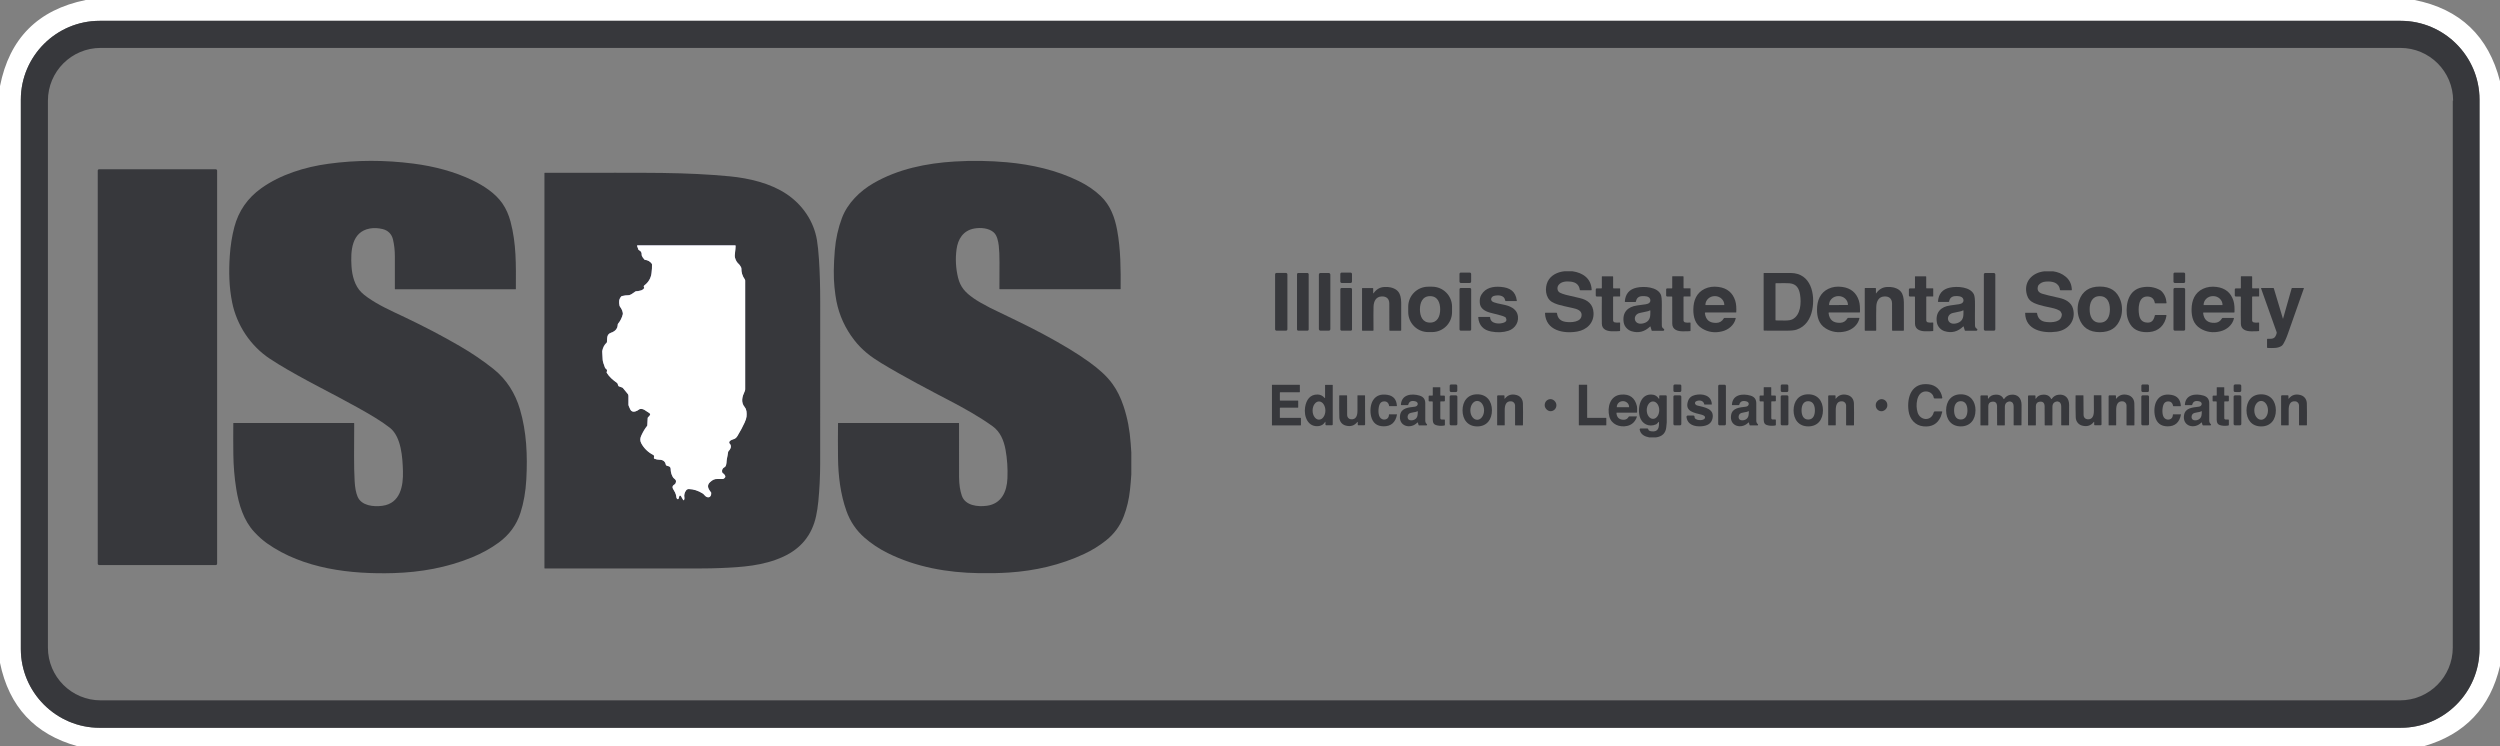 <svg xmlns="http://www.w3.org/2000/svg" id="Layer_1" viewBox="0 0 720 214.9"><rect x="0" y="0" width="720" height="214.9" fill="#808080" stroke="none"/><path d="M695.4,0c13.1,2.6,21.3,10.4,24.6,23.4v168.4c-2.8,12-10.1,19.7-21.9,23.1H22.3c-12.3-3.4-19.7-11.4-22.3-24V24.8C2.7,11.1,10.9,2.8,24.7,0h670.7ZM714.1,28.7c0-12.5-10.2-22.7-22.7-22.7H28.7c-12.5,0-22.7,10.2-22.7,22.7v158.2c0,12.5,10.2,22.7,22.7,22.7h662.7c12.5,0,22.7-10.2,22.7-22.7V28.7h0Z" style="fill:#fff;"></path><path d="M714.1,186.9c0,12.5-10.2,22.7-22.7,22.7H28.7c-12.5,0-22.7-10.2-22.7-22.7V28.7c0-12.5,10.2-22.7,22.7-22.7h662.7c12.5,0,22.7,10.2,22.7,22.7h0v158.2h0ZM706.5,29c0-8.4-6.8-15.2-15.2-15.2H29c-8.4,0-15.2,6.8-15.2,15.2h0v157.5c0,8.4,6.8,15.2,15.2,15.2h662.2c8.4,0,15.2-6.8,15.2-15.2h0V29h.1Z" style="fill:#37383c;"></path><path d="M211.7,70.64h-28.11c-.07,0-.12.05-.12.12,0,.01,0,.03,0,.04l.37,1.04c.03.07.08.13.15.16.55.24.85.7.8,1.3-.04.44.54,1.14.75,1.38.06.07.14.11.22.12.82.11,1.45.47,1.91,1.08.06.09.1.19.1.3.02.74-.03,1.55-.14,2.44-.18,1.45-.86,2.62-2.03,3.51-.27.2-.25.38-.12.64.03.07.03.15,0,.21-.36.65-1.57.84-2.24.86-.1,0-.2.03-.28.09-.59.38-1.29,1.08-2.03,1.07-.52,0-1.12.08-1.82.24-.09.02-.17.07-.23.14-.67.81-.7,1.55-.46,2.66.02.08.05.16.1.22.46.6.74,1.22.84,1.86.02.14.01.28-.02.42-.28,1.04-.73,1.92-1.35,2.66-.05.07-.09.15-.09.23-.05,1.26-.78,1.98-1.93,2.37-1.26.43-1.1,1.51-1.18,2.66,0,.08-.04.16-.1.22-.65.59-1.06,1.38-1.25,2.37-.01.07-.02.13-.01.2.04.49.08,1.27.13,2.35.02.42.24,1.18.67,2.28.03.09.09.16.17.21.41.26.51.6.32,1-.04.08-.03.18.01.25.72,1.19,1.87,2.15,2.99,2.94.05.04.09.09.11.15l.23.65c.03.07.08.13.15.15l.97.35c.09.03.16.08.22.16l1.38,1.68c.13.16.2.35.2.56v2.57c0,.11.02.22.07.32.26.52.43,1.11.7,1.37.66.63,1.73.11,2.35-.38.07-.05.15-.09.24-.1.43-.06.85.03,1.26.27.11.06.59.38,1.44.95.18.12.24.36.13.55-.12.22-.29.41-.51.58-.08.06-.13.16-.14.27l-.11,2.1c0,.06-.02.12-.06.16-.64.79-1.21,1.76-1.72,2.89-.34.75-.31,1.47.05,2.13.78,1.44,1.95,2.57,3.5,3.38.07.04.13.1.15.18.05.16.05.35-.02.57-.04.12.03.26.15.3.48.18.95.28,1.42.28,1.07,0,1.69.5,1.87,1.46.02.08.07.15.14.19.24.12.45.19.64.22.35.06.61.39.61.78,0,.84.21,1.62.63,2.35.35.61,1.23.69.79,1.75-.24.57-.94.47-.87,1.29,0,.09.03.17.08.25.38.64.91,1.5.97,2.23.03.33.11.58.24.75.09.11.26.13.37.04.04-.03.07-.08.09-.13l.19-.69c.04-.13.17-.21.3-.17.06.02.11.06.14.11l.67,1.16c.04.07.12.09.19.05.02-.01.04-.03.05-.05.12-.21.15-.43.11-.66-.15-.78.02-1.49.51-2.13.18-.23.45-.36.74-.36,1.39.03,2.74.46,4.04,1.29.14.09.31.25.51.49.85,1.02,1.99.71,1.92-.67,0-.08-.04-.16-.1-.22-.12-.12-.29-.35-.5-.71-.5-.84-.4-1.57.3-2.2.75-.66,1.26-.92,2.28-.89.35.01.82.01,1.39,0,.07,0,.14-.02.2-.06,1.01-.59.25-1.23-.31-1.7-.06-.05-.11-.13-.12-.21-.12-.67.14-1.16.76-1.46.07-.03.13-.08.17-.15.44-.68.28-1.46.44-2.17.12-.56.24-1.24.36-2.03.01-.08.05-.16.11-.22.48-.47.88-1.18.58-1.84-.02-.05-.05-.09-.09-.13-.86-.82.35-1.3,1.05-1.51.4-.12.75-.42,1.03-.89.85-1.41,1.54-2.7,2.07-3.87.34-.75.52-1.32.55-1.73.07-.97.08-1.97-.51-2.68-1.23-1.48-.72-3.09,0-4.64.08-.17.12-.35.12-.54v-31.3c0-.13-.04-.26-.12-.36-.68-.96-1.01-2.01-.98-3.17,0-.1-.02-.2-.07-.28-.27-.48-.46-.77-.6-.88-.57-.48-.96-1.1-1.16-1.89-.1-.37-.09-.94.03-1.71.07-.48.12-1.05.14-1.72,0-.09-.07-.17-.16-.17,0,0,0,0,0,0" vector-effect="non-scaling-stroke" style="fill:#37383c; stroke:#9a95bd; stroke-width:2px;"></path><path d="M452.9,78.13c3,.44,5.35,2.08,5.5,5.32,0,.07-.05.13-.12.14,0,0,0,0,0,0h-3.13c-.08,0-.15-.06-.17-.14-.2-1.37-1.04-2.14-2.53-2.33-1.28-.16-2.76-.09-3.57.94-.54.68-.43,1.79.36,2.22.36.2.94.41,1.73.63.06.02,1.41.33,4.03.94,2.26.52,3.83,1.77,3.94,4.24.13,2.91-1.93,4.9-4.68,5.39-3.94.7-9.08-.26-9.3-5.26,0-.08.06-.14.13-.15,0,0,0,0,0,0h3.14c.1,0,.18.07.19.17.17,1.42,1.01,2.23,2.43,2.45,1.5.23,4.73.19,4.65-2.09-.04-1.25-1.52-1.67-2.59-1.89-1.85-.39-3.24-.72-4.18-.99-.67-.2-1.27-.46-1.8-.78-1.92-1.2-2.05-4.08-1.19-5.87.87-1.8,2.8-2.73,4.76-2.94h2.4Z" style="fill:#37383c;"></path><path d="M591.24,78.13c1.44.19,2.67.71,3.68,1.56,1.19.99,1.72,2.27,1.77,3.77,0,.07-.06.14-.13.14,0,0,0,0,0,0h-3.13c-.08,0-.15-.06-.16-.14-.3-2.15-2.24-2.51-4.09-2.36-.85.06-1.54.39-2.06.98-.07.08-.12.16-.15.26-.37,1.12.02,1.87,1.18,2.25.68.23,2.34.63,4.99,1.22,1.66.37,3.38,1.25,3.88,3.06.94,3.41-1.33,6.17-4.67,6.65-3.91.56-9.03-.39-9.11-5.35,0-.05.04-.09.09-.09,0,0,0,0,0,0h3.18c.08,0,.15.06.16.14.22,1.52,1.12,2.36,2.7,2.52,1.72.17,4.33.08,4.44-2.16,0-.21-.12-.51-.4-.9-.05-.07-.11-.12-.18-.17-.54-.32-1.11-.56-1.71-.7-2.07-.48-4.03-.78-5.75-1.56-1.03-.46-1.7-1.22-2.01-2.29-1.1-3.71,1.46-6.47,5.05-6.82h2.43Z" style="fill:#37383c;"></path><rect x="386.01" y="78.5" width="3.36" height="3" rx=".4" ry=".4" style="fill:#37383c;"></rect><rect x="420.33" y="78.5" width="3.36" height="3" rx=".39" ry=".39" style="fill:#37383c;"></rect><rect x="625.96" y="78.5" width="3.36" height="3" rx=".38" ry=".38" style="fill:#37383c;"></rect><rect x="367.23" y="78.61" width="3.54" height="16.62" rx=".39" ry=".39" style="fill:#37383c;"></rect><rect x="373.54" y="78.62" width="3.36" height="16.62" rx=".36" ry=".36" style="fill:#37383c;"></rect><rect x="379.84" y="78.62" width="3.3" height="16.62" rx=".46" ry=".46" style="fill:#37383c;"></rect><path d="M507.93,95.06v-16.37s.03-.07.07-.07c3.6-.01,6.19-.01,7.78,0,5.79.07,7.04,6.13,6.15,10.62-.52,2.6-1.91,4.82-4.5,5.69-.59.2-1.5.3-2.74.3-3.96,0-6.16,0-6.6-.01-.09,0-.17-.08-.17-.17h0ZM511.5,92.28c.18,0,1.02.02,2.52.03.98,0,1.7-.1,2.18-.34,2.4-1.19,2.6-4.72,2.22-7.09-.28-1.8-1.01-3.1-2.98-3.29-.51-.05-1.83-.06-3.96-.03-.08,0-.14.06-.14.14v10.43c0,.08.06.15.14.15Z" style="fill:#37383c;"></path><rect x="571.35" y="78.62" width="3.3" height="16.62" rx=".41" ry=".41" style="fill:#37383c;"></rect><path d="M466.52,85.39h-1.81c-.08,0-.14.06-.14.14h0v6.72c0,.28.19.53.47.59.41.1.88.11,1.4.04.07,0,.14.04.15.12,0,0,0,.01,0,.02v2.18c0,.08-.06.14-.13.15-.38.05-1.11.07-2.2.06-1.41-.02-2.89-.49-2.93-2.16-.03-1.54-.03-4.1,0-7.7,0-.08-.07-.15-.15-.15h-1.28c-.18,0-.32-.14-.32-.32h0v-1.71c0-.18.14-.32.32-.32h1.3c.07,0,.13-.06.13-.13v-3.25s.04-.09.09-.09h3.03c.07,0,.13.06.13.13v3.2c0,.08.06.14.14.14h1.81s.07.03.07.07h0v2.21s-.03.06-.06.06Z" style="fill:#37383c;"></path><path d="M486.87,83.12v2.21s-.03.06-.06.06h-1.82c-.08,0-.14.06-.14.14v6.73c0,.28.2.53.47.59.41.1.88.11,1.4.04.07,0,.14.04.15.12,0,0,0,.01,0,.02v2.18c0,.08-.05.14-.13.15-.38.05-1.11.07-2.2.06-1.41-.01-2.9-.48-2.93-2.16-.03-1.54-.03-4.11-.01-7.71,0-.08-.07-.15-.15-.15h-1.28c-.18,0-.32-.14-.32-.32v-1.71c0-.18.14-.32.32-.32h1.3c.07,0,.13-.06.13-.13h0s0-3.26,0-3.26c0-.05.04-.09.09-.09h3.03c.07,0,.14.06.14.13,0,0,0,0,0,0v3.2c0,.08.06.14.14.14h1.81s.07.03.07.07h0Z" style="fill:#37383c;"></path><path d="M556.77,83.12v2.21s-.03.06-.06.06h-1.81c-.08,0-.14.06-.14.14h0s0,6.72,0,6.72c0,.28.19.53.47.59.41.1.88.11,1.4.04.07,0,.14.04.15.12,0,0,0,.01,0,.02v2.18c0,.08-.05.14-.13.15-.38.05-1.11.07-2.2.06-1.41-.02-2.89-.49-2.93-2.16-.03-1.54-.03-4.11-.01-7.7,0-.08-.07-.15-.15-.15h-1.28c-.18,0-.32-.14-.32-.31v-1.71c0-.18.14-.32.32-.32h1.3c.07,0,.13-.06.13-.13v-3.26s.04-.09.08-.09h3.03c.07,0,.13.06.13.13v3.2c0,.08.06.14.14.14h1.81s.07.03.07.06c0,0,0,0,0,0Z" style="fill:#37383c;"></path><path d="M650.63,83.12v2.21s-.03.06-.06.06h-1.82c-.08,0-.14.06-.14.14v6.73c0,.28.19.53.47.59.41.1.88.11,1.4.04.07,0,.14.04.15.12,0,0,0,.01,0,.02v2.18c0,.08-.06.14-.13.15-.38.05-1.11.07-2.2.06-1.41-.02-2.9-.49-2.93-2.16-.03-1.54-.03-4.11,0-7.71,0-.08-.07-.15-.15-.15h-1.28c-.18,0-.32-.14-.32-.32v-1.71c0-.18.14-.32.32-.32,0,0,0,0,0,0h1.3c.07,0,.13-.06.13-.13,0,0,0,0,0,0v-3.26s.04-.09.09-.09c0,0,0,0,0,0h3.03c.07,0,.13.06.13.13h0s0,3.2,0,3.2c0,.08.06.14.14.14,0,0,0,0,0,0h1.81s.07.03.07.07h0Z" style="fill:#37383c;"></path><path d="M418.19,89.89c0,3.18-2.58,5.75-5.75,5.75h-1.12c-3.18,0-5.75-2.58-5.75-5.75h0v-1.57c0-3.18,2.58-5.75,5.75-5.75h1.12c3.18,0,5.75,2.58,5.75,5.75v1.57ZM408.94,89.1c0,1.91.7,3.81,2.91,3.81,2.21,0,2.92-1.9,2.92-3.81,0-1.91-.7-3.81-2.91-3.81-2.21,0-2.92,1.9-2.92,3.81Z" style="fill:#37383c;"></path><path d="M604.75,82.53c3.01,0,5.03,1.27,6,4.11.26.77.39,1.59.39,2.46s-.13,1.7-.39,2.46c-.97,2.83-3,4.1-6,4.1-3.01,0-5.03-1.27-6-4.11-.26-.77-.39-1.59-.39-2.46s.13-1.7.39-2.46c.97-2.83,3-4.1,6-4.1ZM607.65,89.09c0-1.91-.72-3.81-2.93-3.8-2.21,0-2.91,1.91-2.9,3.83,0,1.92.72,3.81,2.93,3.8,2.21,0,2.91-1.91,2.9-3.83Z" style="fill:#37383c;"></path><path d="M436.69,86.71h-3.01c-.09,0-.17-.07-.18-.16-.22-1.57-2.02-1.65-3.24-1.33-.66.17-1.12.99-.55,1.54.48.47,2.46.79,3.73,1.07,1.4.31,3.05,1.06,3.55,2.53.72,2.11-.51,4.25-2.59,4.91-1.51.48-3.16.54-4.94.21-2.26-.43-3.51-1.77-3.73-4.03,0-.09.05-.16.14-.17,0,0,.01,0,.02,0h3.15c.06,0,.11.05.11.11.1,1.99,2.81,2.01,4.06,1.49.65-.27.8-.74.46-1.39-.04-.08-.1-.14-.17-.17-.41-.21-.84-.37-1.29-.48-1.42-.35-2.48-.62-3.19-.83-1.42-.42-2.73-1.18-2.84-2.8-.06-.84.02-1.64.48-2.38,1.22-1.98,3.35-2.39,5.57-2.21,2.58.21,4.28,1.24,4.61,3.96,0,.07-.04.14-.11.15,0,0-.01,0-.02,0Z" style="fill:#37383c;"></path><path d="M499.89,91.7c-.42,1.93-2.11,3.3-3.96,3.74-2.08.5-3.99.23-5.72-.83-2-1.22-2.55-3.28-2.53-5.49.02-2.6.93-4.82,3.28-5.94,1.18-.56,2.5-.74,3.96-.54,2.47.33,4.08,1.65,4.82,3.94.33,1.02.35,2.23.31,3.34,0,.04-.04.08-.08.08h-8.81c-.08,0-.15.07-.15.15,0,0,0,.01,0,.02.22,1.96,1.34,2.9,3.36,2.82.9-.04,1.59-.47,2.07-1.29.05-.08.13-.13.22-.13h3.11c.06,0,.11.05.11.1,0,0,0,.01,0,.02ZM491.18,87.85h5.39s.03,0,.03-.02h0v-.02c0-1.39-1.21-2.52-2.7-2.53h-.03c-1.5,0-2.71,1.12-2.71,2.52h0v.02s.01.03.03.03Z" style="fill:#37383c;"></path><path d="M535.4,91.57c.06,0,.11.05.11.1,0,0,0,.01,0,.02-.42,1.93-2.11,3.3-3.96,3.74-2.08.5-3.99.23-5.72-.83-2-1.22-2.55-3.28-2.53-5.49.02-2.6.93-4.82,3.28-5.94,1.18-.56,2.5-.74,3.96-.54,2.47.33,4.08,1.65,4.81,3.94.33,1.02.35,2.23.32,3.34,0,.04-.04.08-.08.08h-8.81c-.08,0-.15.07-.15.15,0,0,0,.01,0,.02.22,1.96,1.34,2.89,3.36,2.81.9-.04,1.59-.47,2.07-1.29.05-.08.13-.13.22-.13h3.11ZM526.79,87.86l5.39-.02s.03-.01.03-.03v-.02c0-1.39-1.21-2.52-2.69-2.51,0,0,0,0,0,0h-.08c-1.48,0-2.68,1.14-2.67,2.53v.02s.01.03.03.03Z" style="fill:#37383c;"></path><path d="M643.27,91.57c.06,0,.11.05.11.1,0,0,0,.01,0,.02-.42,1.93-2.11,3.3-3.96,3.74-2.08.5-3.99.23-5.72-.83-2-1.22-2.55-3.28-2.53-5.49.02-2.59.93-4.82,3.28-5.93,1.18-.56,2.5-.73,3.96-.54,2.47.33,4.08,1.65,4.81,3.94.33,1.02.35,2.23.31,3.34,0,.04-.04.08-.08.08h-8.8c-.08,0-.15.07-.15.15,0,0,0,0,0,.01.22,1.96,1.34,2.9,3.36,2.82.9-.04,1.59-.46,2.07-1.29.05-.08.13-.13.22-.13h3.11ZM634.67,87.86h5.39s.03-.02.03-.04h0c0-1.41-1.2-2.54-2.69-2.54,0,0,0,0,0,0h-.08c-1.48,0-2.68,1.14-2.68,2.53h0s.01.04.03.04h0Z" style="fill:#37383c;"></path><path d="M395.47,84.42s.03.06.06.06c.02,0,.03,0,.05-.02.8-1.13,1.81-1.73,3.04-1.8.74-.04,1.35-.01,1.82.1,2.85.64,3.16,2.57,3.11,5.34-.02,1.04-.02,3.37,0,6.99,0,.09-.07.16-.16.16h-3.1c-.08,0-.15-.07-.15-.15.01-4.27,0-6.86-.02-7.76-.04-1.37-.89-2.03-2.23-1.96-1.62.07-2.25,1.39-2.31,2.92-.03.9-.04,3.17-.01,6.8,0,.09-.07.16-.15.16,0,0,0,0,0,0h-3c-.08,0-.15-.06-.15-.14v-12.07s.03-.09.08-.09h2.99c.08,0,.14.06.14.13v1.35Z" style="fill:#37383c;"></path><path d="M475.24,94.02c-1.58,1.54-3.39,2-5.41,1.36-1.09-.35-2.03-1.34-2.21-2.55-.44-2.87,1.14-4.49,3.89-4.86,1.02-.14,1.86-.25,2.52-.35.77-.12,1.47-.55,1.23-1.41-.27-.95-1.56-.97-2.37-.92-.99.06-1.57.58-1.73,1.54-.01.08-.08.14-.16.14h-2.92c-.07,0-.13-.06-.13-.13,0,0,0,0,0,0,.16-2.21,1.3-3.55,3.44-4,2.06-.44,5.89-.26,6.92,1.99.21.46.31,1.43.3,2.9-.03,2.5-.02,4.5,0,6.01,0,.44.19.76.53.95.15.08.2.27.12.42-.05.1-.16.16-.27.16h-3.18c-.07,0-.13-.05-.15-.12l-.32-1.08s-.05-.06-.08-.05c-.01,0-.02,0-.03.02ZM475.13,89.4c-.06.08-.29.16-.66.26-.28.07-1,.23-2.15.46-2.28.46-1.89,3.61.8,3.04,1.4-.29,2.12-1.15,2.16-2.55.03-.76.03-1.16,0-1.2-.02-.05-.08-.06-.13-.04-.01,0-.02.01-.03.02Z" style="fill:#37383c;"></path><path d="M540.24,84.42s.03.06.06.06c.02,0,.03,0,.05-.02.8-1.13,1.81-1.73,3.04-1.8.74-.04,1.35,0,1.82.1,2.84.64,3.16,2.58,3.11,5.34-.02,1.04-.02,3.37,0,6.99,0,.09-.07.16-.16.16h-3.09c-.08,0-.15-.07-.15-.15h0c.01-4.27,0-6.86-.01-7.76-.04-1.37-.89-2.03-2.23-1.96-1.61.07-2.25,1.38-2.31,2.92-.04.9-.04,3.17-.02,6.79,0,.09-.07.16-.15.16,0,0,0,0,0,0h-3c-.08,0-.15-.07-.15-.15v-12.06s.04-.09.09-.09h2.99c.08,0,.14.06.14.14v1.35Z" style="fill:#37383c;"></path><path d="M565.53,94.04s-.05-.06-.08-.05c-.01,0-.02,0-.03.02-1.58,1.54-3.38,1.99-5.4,1.36-1.09-.35-2.03-1.34-2.21-2.55-.44-2.87,1.14-4.49,3.89-4.86,1.02-.14,1.86-.25,2.52-.35.77-.12,1.46-.55,1.22-1.41-.27-.95-1.56-.97-2.36-.92-.99.06-1.57.58-1.73,1.54-.01.08-.08.14-.16.14h-2.92c-.07,0-.13-.06-.13-.13,0,0,0,0,0,0,.16-2.21,1.3-3.55,3.44-4,2.06-.44,5.89-.26,6.92,1.99.21.46.31,1.43.3,2.9-.03,2.5-.02,4.5,0,6.01,0,.44.19.76.53.95.15.08.2.27.11.42-.05.09-.15.15-.26.15h-3.18c-.07,0-.13-.05-.15-.12l-.32-1.08ZM565.31,89.4c-.06.08-.29.16-.66.26-.28.08-1,.23-2.15.46-2.28.46-1.88,3.61.8,3.04,1.4-.3,2.12-1.15,2.16-2.55.03-.76.03-1.16,0-1.2-.02-.05-.08-.06-.13-.04-.01,0-.02.01-.03.02Z" style="fill:#37383c;"></path><path d="M623.8,90.73c.08,0,.15.07.15.15,0,0,0,.02,0,.02-.43,2.66-2.21,4.51-4.93,4.73-2.2.18-4.37-.32-5.55-2.3-.54-.91-.85-1.85-.95-2.82-.31-3.26.6-7,4.33-7.74,1.93-.38,3.7-.11,5.31.81.08.05.16.11.24.17.94.88,1.46,2.04,1.56,3.47,0,.08-.05.14-.13.15,0,0,0,0,0,0h-3.09c-.08,0-.15-.06-.16-.14-.21-1.21-.93-1.83-2.15-1.84-2.62-.03-2.68,3.46-2.37,5.28.22,1.26.83,1.99,1.85,2.18,1.65.31,2.34-.47,2.68-1.99.02-.08.09-.13.17-.13h3.06Z" style="fill:#37383c;"></path><rect x="386.02" y="82.94" width="3.36" height="12.3" rx=".36" ry=".36" style="fill:#37383c;"></rect><rect x="420.34" y="82.94" width="3.36" height="12.3" rx=".37" ry=".37" style="fill:#37383c;"></rect><rect x="625.96" y="82.93" width="3.36" height="12.3" rx=".39" ry=".39" style="fill:#37383c;"></rect><path d="M657.53,91.75l2.46-8.68c.02-.08.09-.13.17-.13h3.29s.07.03.07.08c0,0,0,.02,0,.02-2.03,5.79-3.58,10.18-4.65,13.19-.3.85-1.1,2.92-1.75,3.38-1.09.75-2.6.64-4.06.6-.09,0-.15-.07-.15-.16v-2.32c0-.09.07-.16.16-.16,0,0,0,0,0,0,.75.03,1.7.08,2.15-.55.22-.31.38-.68.47-1.1.02-.08.01-.16-.01-.24l-4.49-12.61c-.02-.05,0-.11.06-.13.01,0,.02,0,.04,0h3.41c.08,0,.15.05.17.13l2.6,8.68s.03.03.05.02c.01,0,.02-.01.02-.02Z" style="fill:#37383c;"></path><path d="M101.94,121.83s.07.03.07.07c0,7.43-.14,12.12.13,16.72.1,1.83.38,3.29.83,4.38,1.1,2.68,4.65,3.01,7.17,2.67,5.16-.71,6.03-5.71,5.91-9.96-.11-3.89-.45-9.92-3.79-12.53-1.22-.95-2.65-1.93-4.28-2.92-6.36-3.87-15.25-8.32-19.53-10.66-3.96-2.16-7.34-4.04-10.76-6.3-5.54-3.67-9.49-9.63-10.82-16.15-.91-4.47-1-8.94-.69-13.51.2-2.94.63-5.67,1.3-8.21,1.22-4.65,3.82-8.4,7.79-11.23,5.54-3.95,12.59-6.12,19.31-7.03,8.05-1.1,16.21-1.12,24.48-.05,5.97.77,11.82,2.3,17.07,4.83,3.25,1.57,6.57,3.76,8.56,6.64,1.03,1.49,1.81,3.23,2.34,5.22,1.69,6.38,1.58,12.38,1.54,19.43,0,.04-.03.07-.07.07h-34.71s-.07-.03-.07-.07c0-3.6,0-6.74,0-9.41,0-1.69-.18-3.31-.54-4.85-.36-1.55-1.42-2.63-3-3.01-1.3-.31-2.51-.36-3.64-.16-5.35.96-5.57,6.56-5.31,10.84.16,2.67.9,5.65,2.88,7.58.47.46,1.07.94,1.79,1.45,3.2,2.25,6.42,3.67,10.73,5.71,5.52,2.62,10.77,5.37,15.75,8.26,3.54,2.05,6.8,4.27,9.78,6.65,3.75,3,6.22,6.97,7.58,11.55,1.92,6.48,2.22,13.31,1.84,20.24-.19,3.48-.75,6.67-1.67,9.55-1.13,3.52-3.23,6.4-6.3,8.64-2.3,1.68-4.86,3.09-7.69,4.25-7.22,2.95-14.8,4.29-22.51,4.52-12.39.37-26.04-1.19-36.5-8.56-1.2-.85-2.43-1.94-3.68-3.28-3.05-3.27-4.47-7.89-5.18-12.33-.53-3.28-.81-6.64-.85-10.1-.03-2.89-.04-5.85-.01-8.89,0-.04.03-.07.07-.07h34.71Z" style="fill:#37383c;"></path><path d="M325.82,130.38v6.23c-.09,1.49-.22,2.98-.38,4.46-.29,2.71-.88,5.22-1.77,7.55-1.07,2.83-2.8,5.18-5.18,7.06-1.92,1.52-4.02,2.82-6.3,3.88-6.81,3.19-14.22,4.85-21.6,5.33-2.55.17-5.41.23-8.58.18-9.16-.13-18.23-1.74-26.36-5.79-2.5-1.24-4.73-2.73-6.7-4.46-2.34-2.06-4.09-4.6-5.18-7.67-1.72-4.83-2.36-10.12-2.42-15.26-.04-3.37-.04-6.7,0-9.99,0-.05.04-.08.08-.08h34.69s.08.04.08.08h0c-.02,8.09-.01,13.28.01,15.58.02,2.06.29,3.83.8,5.3.99,2.84,4.58,3.24,7.21,2.88,4.18-.57,5.76-4.02,5.92-7.9.12-2.86-.07-5.62-.55-8.27-.48-2.6-1.5-5.15-3.74-6.75-3.9-2.79-8.21-5.19-12.43-7.39-5.17-2.7-13.01-6.78-19.6-10.77-3.09-1.87-5.58-3.78-7.79-6.63-2.62-3.38-4.33-7.12-5.14-11.22-.21-1.07-.4-2.43-.57-4.1-.28-2.74-.25-6.24.1-10.5.27-3.31.96-6.42,2.06-9.35,1.6-4.25,5.16-7.77,9.11-10.04,7.03-4.06,15.19-5.74,23.35-6.23,5.02-.3,10.04-.23,15.06.22,7.17.65,14.29,2.27,20.68,5.41,2.45,1.2,4.56,2.64,6.32,4.32,2.76,2.62,4.06,6.13,4.74,9.83,1.02,5.49,1.05,11.28,1,16.93,0,.04-.03.06-.06.06h-34.78s-.07-.03-.07-.07h0c0-6.42.12-9.81-.18-12.4-.16-1.35-.48-2.97-1.42-3.85-1.4-1.3-3.84-1.48-5.66-1.15-3.17.58-4.7,3.03-5.09,6.01-.36,2.74-.22,5.44.43,8.11.67,2.77,2.11,4.3,4.4,5.91,1.14.8,2.73,1.73,4.78,2.78.17.09,2.75,1.33,7.73,3.74,5.36,2.58,10.3,5.23,14.84,7.95,2.22,1.33,4.26,2.67,6.12,4.02,2.46,1.79,4.85,3.79,6.63,6.26,1.3,1.8,2.36,3.94,3.18,6.42,1.12,3.36,1.8,6.94,2.05,10.74.06.87.12,1.74.18,2.61Z" style="fill:#37383c;"></path><rect x="28.15" y="48.74" width="34.38" height="114" rx=".4" ry=".4" style="fill:#37383c;"></rect><path d="M156.87,163.7s-.07-.03-.07-.07V49.84s.03-.07.07-.07c15.97,0,27.09-.05,33.89.04,7.16.09,13.62.42,19.38.97,5.6.54,11.71,1.98,16.35,5.08,4.61,3.07,7.9,7.84,8.8,13.34.23,1.39.42,3.22.57,5.47.26,3.84.36,7.96.36,12.27.02,22.87.02,38.44-.01,46.72-.01,3.61-.19,7.19-.53,10.74-.15,1.51-.36,2.91-.64,4.2-1.17,5.46-4.33,9.37-9.47,11.73-5.72,2.63-11.94,3.02-18.16,3.27-1.8.07-3.68.11-5.65.11-10.57,0-25.54,0-44.9,0ZM211.7,70.64h-28.11c-.07,0-.12.05-.12.12,0,.01,0,.03,0,.04l.37,1.04c.03.07.08.13.15.16.55.24.85.7.8,1.3-.04.44.54,1.14.75,1.38.06.07.14.11.22.12.82.11,1.45.47,1.91,1.08.06.09.1.19.1.3.02.74-.03,1.55-.14,2.44-.18,1.45-.86,2.62-2.03,3.51-.27.2-.25.38-.12.64.03.07.03.15,0,.21-.36.65-1.57.84-2.24.86-.1,0-.2.03-.28.09-.59.38-1.29,1.08-2.03,1.07-.52,0-1.12.08-1.82.24-.09.02-.17.07-.23.14-.67.81-.7,1.55-.46,2.66.02.08.05.16.1.22.46.6.74,1.22.84,1.86.02.14.01.28-.02.42-.28,1.04-.73,1.92-1.35,2.66-.05.07-.09.15-.09.23-.05,1.26-.78,1.98-1.93,2.37-1.26.43-1.1,1.51-1.18,2.66,0,.08-.04.16-.1.22-.65.59-1.06,1.38-1.25,2.37-.01.07-.02.13-.01.2.04.49.08,1.27.13,2.35.02.42.24,1.18.67,2.28.03.09.09.16.17.21.41.26.51.6.32,1-.04.08-.03.18.01.25.72,1.19,1.87,2.15,2.99,2.94.05.04.09.09.11.15l.23.65c.03.07.08.13.15.15l.97.35c.09.03.16.08.22.16l1.38,1.68c.13.16.2.35.2.56v2.57c0,.11.02.22.07.32.26.52.43,1.11.7,1.37.66.63,1.73.11,2.35-.38.07-.05.15-.09.24-.1.43-.06.85.03,1.26.27.11.06.59.38,1.44.95.18.12.24.36.13.55-.12.22-.29.41-.51.58-.08.06-.13.16-.14.27l-.11,2.1c0,.06-.02.12-.06.16-.64.79-1.21,1.76-1.72,2.89-.34.75-.31,1.47.05,2.13.78,1.44,1.95,2.57,3.5,3.38.07.04.13.1.15.18.05.16.05.35-.02.57-.04.12.03.26.15.3.48.18.95.28,1.42.28,1.07,0,1.69.5,1.87,1.46.02.08.07.15.14.19.24.12.45.19.64.22.35.06.61.39.61.78,0,.84.21,1.62.63,2.35.35.61,1.23.69.79,1.75-.24.57-.94.47-.87,1.29,0,.09.03.17.08.25.38.64.91,1.5.97,2.23.03.33.11.58.24.75.09.11.26.13.37.04.04-.03.07-.08.09-.13l.19-.69c.04-.13.17-.21.3-.17.06.02.11.06.14.11l.67,1.16c.04.07.12.09.19.05.02-.01.04-.03.05-.05.12-.21.15-.43.11-.66-.15-.78.02-1.49.51-2.13.18-.23.45-.36.74-.36,1.39.03,2.74.46,4.04,1.29.14.09.31.25.51.49.85,1.02,1.99.71,1.92-.67,0-.08-.04-.16-.1-.22-.12-.12-.29-.35-.5-.71-.5-.84-.4-1.57.3-2.2.75-.66,1.26-.92,2.28-.89.35.01.82.01,1.39,0,.07,0,.14-.02.2-.06,1.01-.59.25-1.23-.31-1.7-.06-.05-.11-.13-.12-.21-.12-.67.14-1.16.76-1.46.07-.03.13-.08.17-.15.44-.68.28-1.46.44-2.17.12-.56.24-1.24.36-2.03.01-.08.05-.16.11-.22.48-.47.88-1.18.58-1.84-.02-.05-.05-.09-.09-.13-.86-.82.35-1.3,1.05-1.51.4-.12.75-.42,1.03-.89.85-1.41,1.54-2.7,2.07-3.87.34-.75.52-1.32.55-1.73.07-.97.08-1.97-.51-2.68-1.23-1.48-.72-3.09,0-4.64.08-.17.12-.35.12-.54v-31.3c0-.13-.04-.26-.12-.36-.68-.96-1.01-2.01-.98-3.17,0-.1-.02-.2-.07-.28-.27-.48-.46-.77-.6-.88-.57-.48-.96-1.1-1.16-1.89-.1-.37-.09-.94.03-1.71.07-.48.12-1.05.14-1.72,0-.09-.07-.17-.16-.17,0,0,0,0,0,0Z" style="fill:#37383c;"></path><path d="M211.86,70.81c-.02.67-.07,1.25-.14,1.72-.12.77-.13,1.34-.03,1.71.2.78.59,1.41,1.16,1.89.13.11.33.4.6.88.05.08.07.18.07.28-.03,1.16.3,2.21.98,3.17.08.11.12.23.12.36v31.3c0,.18-.04.37-.12.54-.72,1.55-1.23,3.15,0,4.64.59.71.58,1.71.51,2.68-.03.4-.21.98-.55,1.73-.53,1.17-1.22,2.46-2.07,3.87-.29.47-.63.77-1.03.89-.7.21-1.91.69-1.05,1.51.04.04.07.08.09.13.3.66-.1,1.37-.58,1.84-.06.06-.1.14-.11.22-.11.79-.23,1.46-.36,2.03-.16.71,0,1.49-.44,2.17-.04.06-.1.11-.17.15-.63.31-.88.8-.76,1.46.01.08.06.16.12.21.56.47,1.32,1.11.31,1.7-.06.04-.13.06-.2.06-.57,0-1.03,0-1.39,0-1.02-.04-1.53.22-2.28.89-.71.63-.81,1.36-.3,2.2.21.36.38.59.5.71.06.06.1.13.1.22.07,1.38-1.07,1.69-1.92.67-.2-.24-.37-.4-.51-.49-1.31-.83-2.66-1.26-4.04-1.29-.29,0-.56.13-.74.36-.49.64-.66,1.35-.51,2.13.04.23,0,.45-.11.66-.04.07-.12.09-.19.05-.02-.01-.04-.03-.05-.05l-.67-1.16c-.07-.12-.22-.16-.34-.09-.05.03-.09.08-.11.14l-.19.69c-.04.14-.19.22-.33.18-.05-.01-.1-.05-.13-.09-.13-.16-.22-.41-.24-.75-.06-.73-.59-1.6-.97-2.23-.04-.08-.07-.16-.08-.25-.07-.82.63-.72.87-1.29.44-1.07-.44-1.14-.79-1.75-.42-.73-.63-1.51-.63-2.35,0-.39-.26-.72-.61-.78-.19-.03-.41-.11-.64-.22-.08-.04-.13-.11-.14-.19-.18-.97-.81-1.45-1.87-1.46-.47,0-.94-.1-1.42-.28-.12-.05-.19-.18-.15-.3.07-.22.07-.41.02-.57-.02-.08-.08-.14-.15-.18-1.55-.81-2.72-1.94-3.5-3.38-.36-.66-.38-1.38-.05-2.13.51-1.13,1.08-2.1,1.72-2.89.04-.05.06-.1.06-.16l.11-2.1c0-.11.06-.2.14-.27.22-.17.38-.36.51-.58.11-.19.05-.43-.13-.55-.85-.57-1.33-.88-1.44-.95-.42-.24-.84-.34-1.26-.27-.09.01-.17.05-.24.1-.63.49-1.69,1.02-2.35.38-.27-.26-.44-.85-.7-1.37-.05-.1-.07-.21-.07-.32v-2.57c0-.2-.07-.4-.2-.56l-1.38-1.68c-.06-.07-.13-.13-.22-.16l-.97-.35c-.07-.03-.13-.08-.15-.15l-.23-.65c-.02-.06-.06-.11-.11-.15-1.12-.79-2.26-1.74-2.99-2.94-.05-.08-.05-.17-.01-.25.19-.41.08-.74-.32-1-.08-.05-.14-.12-.17-.21-.43-1.1-.65-1.86-.67-2.28-.05-1.08-.09-1.86-.13-2.35,0-.07,0-.13.01-.2.19-.99.6-1.78,1.25-2.37.06-.06.1-.13.1-.22.08-1.14-.08-2.23,1.18-2.66,1.15-.4,1.89-1.11,1.93-2.37,0-.08.03-.16.09-.23.62-.74,1.07-1.63,1.35-2.66.04-.14.05-.28.02-.42-.1-.64-.38-1.26-.84-1.86-.05-.07-.08-.14-.1-.22-.24-1.11-.21-1.85.46-2.66.06-.07.14-.12.23-.14.7-.17,1.3-.25,1.82-.24.73,0,1.44-.69,2.03-1.07.08-.05.18-.08.28-.09.67-.02,1.88-.21,2.24-.86.04-.07.04-.14,0-.21-.12-.26-.14-.44.12-.64,1.17-.89,1.84-2.06,2.03-3.51.11-.89.16-1.7.14-2.44,0-.11-.04-.21-.1-.3-.45-.61-1.09-.97-1.91-1.08-.09-.01-.17-.05-.22-.12-.21-.24-.79-.94-.75-1.38.05-.6-.25-1.05-.8-1.3-.07-.03-.13-.09-.15-.16l-.37-1.04c-.02-.06.01-.13.07-.16.01,0,.03,0,.04,0h28.11c.09,0,.17.07.17.17,0,0,0,0,0,0Z" style="fill:#fff;"></path><path d="M559.15,114.76h-1.96c-.14,0-.26-.1-.28-.24-.14-1-1.05-1.7-2.04-1.78-1.51-.12-2.4,1-2.71,2.41-.28,1.26-.24,2.47.11,3.63.72,2.4,3.96,2.64,4.63,0,.05-.18.21-.31.39-.3h1.97c.07.01.12.07.12.14,0,.03-.01.06-.03.08-.08.09-.25.96-.41,1.3-.93,2.1-2.59,3.03-5,2.79-2.41-.24-3.95-2.11-4.27-4.4-.57-4.1.92-8.27,5.76-7.72,2.15.24,3.55,1.66,3.95,3.84.02.12-.06.24-.18.27-.01,0-.03,0-.04,0Z" style="fill:#37383c;"></path><rect x="417.51" y="110.72" width="2.19" height="2.19" rx=".4" ry=".4" style="fill:#37383c;"></rect><rect x="482" y="110.68" width="2.16" height="2.28" rx=".38" ry=".38" transform="translate(370.42 594.7) rotate(-89.9)" style="fill:#37383c;"></rect><rect x="512.85" y="110.72" width="2.19" height="2.19" rx=".4" ry=".4" style="fill:#37383c;"></rect><rect x="616.71" y="110.72" width="2.19" height="2.19" rx=".39" ry=".39" style="fill:#37383c;"></rect><rect x="643.3" y="110.72" width="2.19" height="2.19" rx=".41" ry=".41" transform="translate(531.45 756.01) rotate(-89.9)" style="fill:#37383c;"></rect><path d="M366.32,122.5v-11.68h7.93c.06-.01.11.04.11.1,0,0,0,0,0,0v1.94c0,.06-.05.11-.1.11h-5.55c-.06,0-.11.05-.11.11h0v2.18c0,.06.05.11.11.11h5.07c.06,0,.1.05.1.1v1.83c0,.06-.05.11-.11.11h-5.05c-.07,0-.12.05-.12.12h0v2.72c0,.05.04.1.1.1h5.86c.06,0,.11.05.11.11h0v1.94c0,.06-.05.11-.11.11h-8.23Z" style="fill:#37383c;"></path><path d="M457.19,120.34h5.34c.05,0,.09.04.09.09h0v1.98c0,.05-.04.09-.09.09h-7.74c-.05,0-.09-.04-.09-.09h0v-11.52c0-.05.04-.09.09-.09h2.22c.05,0,.09.04.09.09h0v9.36c0,.05.04.09.09.09h0Z" style="fill:#37383c;"></path><rect x="494.84" y="110.8" width="2.22" height="11.7" rx=".38" ry=".38" style="fill:#37383c;"></rect><path d="M381.64,121.51s-.18.21-.39.49c-.26.34-.93.64-1.39.7-3.19.45-4.41-2.79-3.99-5.43.33-2.07,1.4-3.72,3.66-3.65.75.02,1.41.36,1.98,1,.02.03.07.03.09,0,.01-.01.02-.03.02-.05v-3.66s.03-.07.07-.07h2.08s.06.03.06.06h0v11.35c0,.12-.1.22-.22.22h-1.69c-.1,0-.19-.08-.19-.19h0v-.76s-.03-.06-.06-.06c-.01,0-.03,0-.04.01ZM379.87,115.62c-1.02,0-1.84,1.17-1.84,2.62,0,1.45.82,2.62,1.84,2.62s1.84-1.17,1.84-2.62c0-1.45-.82-2.62-1.84-2.62Z" style="fill:#37383c;"></path><path d="M415.9,113.92c.13,0,.23.1.23.23v1.24c0,.12-.1.21-.21.21h-.97c-.08,0-.14.06-.14.14h0v4.7c0,.21.17.38.38.38h.78c.09,0,.16.07.16.16v1.37c0,.1-.08.19-.18.21-.92.14-1.72.09-2.42-.15-.98-.33-.9-1.27-.9-2.25,0-.98,0-2.44,0-4.4,0-.08-.07-.15-.15-.15h-.83c-.11,0-.2-.09-.2-.2h0v-1.28c0-.11.09-.2.2-.2h.86c.07,0,.13-.06.13-.13h0v-2.2s.03-.07.07-.07h2.03s.07.03.07.07v2.19c0,.08.06.14.14.14h.96Z" style="fill:#37383c;"></path><path d="M511.22,113.91c.13,0,.23.1.23.23h0s0,1.24,0,1.24c0,.12-.1.21-.21.21h-.97c-.08,0-.14.06-.14.14,0,0,0,0,0,0v4.7c0,.21.17.38.38.38,0,0,0,0,0,0h.78c.09,0,.16.07.16.16h0v1.37c0,.1-.08.19-.18.21-.92.14-1.72.09-2.43-.14-.98-.33-.9-1.27-.9-2.25,0-.98,0-2.45,0-4.41,0-.08-.07-.15-.15-.15h-.83c-.11,0-.2-.09-.2-.2,0,0,0,0,0,0v-1.28c0-.11.09-.2.2-.2h.86c.07,0,.13-.06.13-.13h0v-2.2s.03-.07.07-.07h2.03s.07.03.07.07v2.19c0,.08.06.14.14.14,0,0,0,0,0,0h.96Z" style="fill:#37383c;"></path><path d="M641.68,113.92c.13,0,.23.1.23.23h0v1.24c0,.12-.1.21-.21.21h-.97c-.08,0-.14.06-.14.14v4.7c0,.21.17.38.38.38h.78c.09,0,.16.07.16.16h0v1.37c0,.1-.08.19-.18.21-.92.14-1.72.09-2.42-.14-.98-.33-.91-1.27-.9-2.25,0-.98,0-2.44,0-4.41,0-.08-.07-.15-.15-.15h-.83c-.11,0-.2-.09-.2-.2v-1.28c0-.11.09-.2.2-.2h.86c.07,0,.13-.06.13-.13v-2.2s.03-.07.07-.07h2.03s.07.03.07.07h0v2.19c0,.08.06.14.14.14h.96Z" style="fill:#37383c;"></path><path d="M425.43,113.56c2.77-.01,4.24,1.99,4.25,4.61,0,2.62-1.45,4.63-4.22,4.64-2.76,0-4.24-1.99-4.25-4.61,0-2.62,1.45-4.63,4.21-4.64ZM425.43,115.47c-1.09,0-1.97,1.22-1.97,2.72h0c0,1.5.89,2.71,1.98,2.71h0c1.09,0,1.97-1.22,1.97-2.72h0c0-1.5-.89-2.71-1.98-2.71h0Z" style="fill:#37383c;"></path><path d="M516.55,118.18c0-2.61,1.46-4.62,4.23-4.62s4.23,2,4.23,4.62-1.46,4.62-4.23,4.62c-2.76,0-4.23-2-4.23-4.62ZM518.85,118.18c0,1.22.4,2.64,1.92,2.65,1.52,0,1.92-1.42,1.92-2.64,0-1.22-.4-2.64-1.92-2.65-1.52,0-1.92,1.42-1.92,2.64Z" style="fill:#37383c;"></path><path d="M568.94,118.18c0,2.62-1.47,4.62-4.23,4.62-2.76,0-4.23-2.01-4.23-4.62,0-2.61,1.47-4.62,4.24-4.62,2.76,0,4.23,2.01,4.23,4.62ZM562.78,118.18c0,1.22.4,2.64,1.92,2.64,1.52,0,1.92-1.42,1.92-2.64s-.4-2.64-1.92-2.64c-1.52,0-1.92,1.42-1.92,2.64Z" style="fill:#37383c;"></path><path d="M646.99,118.2c0-2.62,1.45-4.63,4.21-4.64,2.77,0,4.24,1.99,4.25,4.61,0,2.62-1.45,4.63-4.21,4.64-2.77.01-4.24-1.99-4.25-4.6ZM651.21,115.47c-1.09,0-1.97,1.21-1.97,2.71h0c0,1.5.88,2.71,1.97,2.71h0c1.09,0,1.97-1.21,1.97-2.71s-.88-2.71-1.97-2.71Z" style="fill:#37383c;"></path><path d="M400.09,119.32h2.19s.06.02.06.05c0,0,0,0,0,.01-.43,2.29-1.72,3.42-3.87,3.4-1.91-.02-3.11-.96-3.58-2.82-.36-1.44-.26-3.43.55-4.69.87-1.35,2.25-1.87,4.16-1.55,1.71.28,2.61,1.35,2.71,3.19,0,.03-.02.06-.06.06,0,0,0,0,0,0h-2.12s-.05-.02-.06-.05c-.16-.92-.67-1.36-1.51-1.32-.64.03-1.08.38-1.31,1.05-.34.97-.47,3.1.43,3.83.41.34.88.44,1.4.3.6-.17.92-.63.95-1.4,0-.04.03-.06.07-.06Z" style="fill:#37383c;"></path><path d="M408.35,121.72s-.06-.07-.1-.06c-.01,0-.03.01-.04.02-1.92,2.04-5.54,1.13-4.98-2.15.36-2.1,2.49-2.18,4.27-2.41.96-.13,1.15-1.27.13-1.54-1.12-.29-1.8.02-2.04.94-.02.09-.1.15-.19.15h-1.8c-.08,0-.14-.06-.14-.14,0,0,0,0,0,0,.19-2.93,3.06-3.28,5.34-2.61,1.12.32,1.68,1.06,1.68,2.2,0,3.04.01,4.71,0,5.01,0,.42.14.76.45,1.02.09.07.1.2.02.29-.04.05-.1.07-.16.07h-2.08c-.08,0-.15-.05-.17-.13l-.19-.65ZM408.18,118.44c-.48.36-1.94.27-2.44.76-.51.5-.5,1.6.28,1.8.91.23,2-.25,2.2-1.25.09-.44.12-.85.1-1.24,0-.05-.05-.09-.1-.09-.02,0-.03,0-.05.02Z" style="fill:#37383c;"></path><path d="M433.3,114.79s.02.05.05.05c.02,0,.03,0,.04-.02.86-1.1,2-1.44,3.43-1.03,1.11.32,1.75,1.27,1.78,2.38.04,1.53.05,3.6.01,6.23,0,.06-.05.11-.11.11h-2.05c-.06,0-.11-.05-.11-.11h0c.02-2.91.01-4.79,0-5.64-.01-.59-.44-1.1-1.07-1.17-1.56-.17-1.91,1.16-1.91,2.48,0,.8,0,2.25,0,4.34,0,.05-.04.09-.09.09h-2c-.05,0-.09-.04-.09-.09v-8.32c0-.13.11-.24.24-.24h1.69c.11,0,.19.09.19.2v.75Z" style="fill:#37383c;"></path><path d="M471.34,118.84h-5.68c-.07,0-.12.05-.12.12,0,0,0,0,0,0,.08,1.13.64,1.76,1.68,1.91.86.12,1.49-.18,1.89-.9.02-.03.05-.05.08-.05h2.2s.05.02.05.05c0,0,0,.01,0,.02-.48,1.47-1.43,2.37-2.83,2.68-2.14.48-4.55-.45-5.12-2.72-.66-2.63.17-6,3.34-6.3,2.5-.24,4.03.88,4.61,3.34.05.23.07.8.05,1.71,0,.08-.06.14-.14.14ZM465.66,117.28h3.48s.04-.02.04-.04v-.04c0-.92-.79-1.67-1.76-1.67,0,0,0,0,0,0h-.03c-.97,0-1.76.75-1.75,1.68v.04s.02.04.04.04h0Z" style="fill:#37383c;"></path><path d="M476.92,125.98h-1.92c-1.32-.26-2.47-.81-2.77-2.22-.04-.16.07-.33.24-.36.02,0,.04,0,.06,0h1.87c.17,0,.31.13.33.29.04.29.36.47.97.54,1.92.22,2.15-1.15,2.09-2.68,0-.03-.03-.06-.06-.06-.02,0-.03,0-.05.02-.35.41-.59.64-.72.7-2.07.92-4.14-.12-4.72-2.25-.71-2.6.22-6.92,3.9-6.27.64.11,1.17.49,1.6,1.13.02.03.06.04.09.02.02-.01.03-.03.03-.06v-.74c0-.1.08-.19.19-.19h1.72c.14,0,.25.11.25.25,0,0,0,0,0,0,0,.65,0,3.16,0,7.55,0,.06-.04.52-.13,1.38-.17,1.71-1.16,2.69-2.97,2.94ZM476.05,115.62c-.99,0-1.79,1.13-1.79,2.51,0,1.39.81,2.51,1.81,2.5h0c.99,0,1.79-1.13,1.79-2.51,0-1.39-.81-2.51-1.81-2.5h0Z" style="fill:#37383c;"></path><path d="M485.71,120.11c-.03-.22.13-.41.34-.44.02,0,.03,0,.05,0h1.56c.21,0,.38.17.38.38,0,0,0,.02,0,.03-.08,1.02,2.41,1.23,2.92.44.16-.24.11-.56-.12-.73-.2-.16-.46-.28-.79-.36-2.07-.55-4.95-.88-3.89-3.95.31-.91.99-1.48,2.03-1.72,2.1-.49,4.72.06,4.82,2.68,0,.03-.02.06-.06.06,0,0,0,0,0,0h-2.04s-.08-.03-.09-.07c-.15-.99-1.26-1.29-2.16-.94-.83.32-.56,1.13.2,1.31,2.07.51,4.92.9,4.35,3.67-.32,1.57-1.55,2.17-3.16,2.3-1.98.16-4.07-.43-4.34-2.66Z" style="fill:#37383c;"></path><path d="M503.68,121.72s-.06-.07-.1-.06c-.01,0-.03.01-.04.02-1.92,2.04-5.54,1.13-4.98-2.15.36-2.09,2.49-2.18,4.27-2.41.96-.12,1.15-1.27.13-1.53-1.12-.29-1.8.02-2.04.94-.02.09-.1.15-.19.15h-1.8c-.08,0-.14-.06-.14-.14,0,0,0,0,0,0,.19-2.93,3.06-3.27,5.34-2.61,1.12.32,1.68,1.06,1.68,2.2,0,3.04,0,4.71,0,5.01,0,.42.14.76.45,1.02.09.07.1.2.02.29-.04.05-.1.07-.16.07h-2.08c-.08,0-.15-.05-.17-.13l-.19-.65ZM503.51,118.43c-.48.36-1.94.27-2.44.77-.51.5-.5,1.61.28,1.8.91.23,2-.25,2.21-1.26.09-.44.12-.85.1-1.24,0-.05-.04-.09-.09-.09-.02,0-.04,0-.05.02Z" style="fill:#37383c;"></path><path d="M528.63,114.79s.02.05.05.05c.02,0,.03,0,.04-.02.86-1.1,2-1.44,3.43-1.03,1.11.32,1.75,1.27,1.78,2.38.04,1.53.05,3.61.02,6.23,0,.06-.05.11-.11.11h-2.05c-.06,0-.11-.05-.11-.11.01-2.91.01-4.79,0-5.64-.01-.59-.44-1.1-1.07-1.17-1.56-.17-1.91,1.16-1.91,2.48,0,.8,0,2.25,0,4.34,0,.05-.04.09-.09.09h-2c-.05,0-.09-.04-.09-.09h0v-8.32c0-.13.11-.24.24-.24h1.69c.11,0,.19.09.19.19v.75Z" style="fill:#37383c;"></path><path d="M609.48,114.82c.86-1.1,2-1.44,3.43-1.03,1.11.32,1.75,1.27,1.78,2.38.04,1.53.05,3.61.02,6.23,0,.06-.05.11-.11.11h-2.05c-.06,0-.11-.05-.11-.11.01-2.91.01-4.79,0-5.64-.01-.59-.44-1.1-1.07-1.17-1.56-.17-1.91,1.16-1.91,2.48,0,.8,0,2.25,0,4.34,0,.05-.04.09-.09.09h-2c-.05,0-.09-.04-.09-.09v-8.32c0-.13.11-.24.24-.24h1.69c.11,0,.19.09.19.19v.75s.02.05.05.05c.02,0,.03,0,.04-.02Z" style="fill:#37383c;"></path><path d="M625.87,119.32h2.19s.06.03.06.06c0,0,0,0,0,.01-.44,2.29-1.73,3.42-3.88,3.4-1.91-.02-3.11-.96-3.58-2.82-.36-1.44-.26-3.43.55-4.69.87-1.35,2.25-1.87,4.16-1.55,1.71.29,2.61,1.35,2.71,3.19,0,.03-.02.06-.05.06,0,0,0,0,0,0h-2.12s-.05-.02-.06-.05c-.16-.92-.66-1.36-1.51-1.32-.64.03-1.08.38-1.31,1.05-.34.97-.47,3.1.42,3.83.41.34.88.44,1.4.3.6-.17.92-.63.95-1.4,0-.04.03-.06.07-.06Z" style="fill:#37383c;"></path><path d="M634.13,121.72s-.06-.07-.1-.06c-.01,0-.03.01-.04.02-1.92,2.04-5.54,1.13-4.98-2.15.36-2.09,2.49-2.18,4.27-2.41.96-.12,1.15-1.27.13-1.53-1.12-.29-1.8.02-2.04.94-.02.09-.1.15-.19.15h-1.8c-.08,0-.14-.06-.14-.14,0,0,0,0,0,0,.19-2.93,3.06-3.28,5.34-2.62,1.12.32,1.68,1.06,1.68,2.2,0,3.04.01,4.71,0,5.01,0,.42.14.76.45,1.02.09.07.1.2.02.29-.04.05-.1.07-.16.07h-2.08c-.08,0-.15-.05-.17-.13l-.19-.65ZM633.96,118.44c-.48.36-1.94.27-2.44.76-.51.5-.5,1.6.28,1.8.91.23,2-.25,2.21-1.26.09-.44.12-.85.1-1.24,0-.05-.05-.09-.1-.09-.02,0-.03,0-.05.02Z" style="fill:#37383c;"></path><path d="M659.07,114.79s.02.05.05.05c.02,0,.03,0,.04-.02.86-1.1,2-1.44,3.43-1.03,1.11.32,1.75,1.27,1.78,2.38.04,1.53.05,3.61.02,6.23,0,.06-.05.1-.11.1h-2.05c-.06,0-.11-.05-.11-.11.01-2.91.01-4.79,0-5.64-.01-.59-.44-1.1-1.07-1.17-1.56-.17-1.91,1.16-1.91,2.48,0,.8,0,2.25,0,4.34,0,.05-.04.09-.09.09h-2c-.05,0-.09-.04-.09-.09v-8.32c0-.13.11-.24.24-.24h1.69c.11,0,.19.09.19.19h0v.75Z" style="fill:#37383c;"></path><path d="M572.53,114.75s.03.07.07.07c.02,0,.05-.01.06-.03.44-.72,1.13-1.1,2.08-1.13,1.11-.04,1.87.36,2.28,1.21.03.05.09.08.14.05.02,0,.03-.02.04-.04.5-.72,1.16-1.12,1.98-1.2,1.94-.21,3.03,1.03,3.03,2.94,0,.01,0,1.94-.02,5.77,0,.06-.05.11-.11.11h-2.04c-.06,0-.11-.05-.11-.11h0c0-3.39,0-5.17,0-5.35,0-.8-.33-1.28-.98-1.42-.08-.02-.17-.02-.25,0-.85.13-1.28.63-1.3,1.52-.03,1.14-.03,2.89-.01,5.25,0,.06-.05.12-.11.12,0,0,0,0,0,0h-2c-.06,0-.11-.05-.11-.11,0,0,0,0,0,0,.01-3.17,0-4.99-.02-5.46-.05-.96-.54-1.38-1.48-1.24-.66.1-1.01.51-1.04,1.24-.02.37-.02,2.19,0,5.46,0,.06-.05.12-.12.12h-2.03c-.06,0-.11-.05-.11-.11v-8.31c0-.12.1-.23.22-.23h1.75c.1,0,.18.08.18.18v.72Z" style="fill:#37383c;"></path><path d="M586.36,114.79c.44-.72,1.13-1.1,2.08-1.13,1.11-.04,1.87.36,2.28,1.21.03.05.09.08.14.05.02,0,.03-.02.04-.04.5-.72,1.16-1.12,1.98-1.2,1.94-.21,3.03,1.03,3.03,2.94,0,.01,0,1.94-.02,5.77,0,.06-.05.11-.11.11h-2.04c-.06,0-.11-.05-.11-.11h0c0-3.39,0-5.17,0-5.35,0-.8-.33-1.28-.98-1.42-.08-.02-.17-.02-.25,0-.85.13-1.28.63-1.3,1.52-.03,1.14-.03,2.89-.01,5.25,0,.06-.05.12-.11.12,0,0,0,0,0,0h-2c-.06,0-.11-.05-.11-.11,0,0,0,0,0,0,.01-3.17,0-4.99-.02-5.46-.05-.96-.54-1.38-1.48-1.24-.66.1-1.01.51-1.04,1.24-.02.37-.02,2.19,0,5.46,0,.06-.05.12-.12.12h-2.03c-.06,0-.11-.05-.11-.11v-8.31c0-.12.1-.23.22-.23h1.75c.1,0,.18.08.18.18h0v.72s.03.07.07.07c.02,0,.05-.01.06-.03Z" style="fill:#37383c;"></path><path d="M391.02,121.54s-.02-.05-.05-.05c-.02,0-.03,0-.04.02-.86,1.1-2,1.44-3.42,1.04-1.11-.32-1.75-1.27-1.78-2.37-.05-1.52-.06-3.6-.03-6.21,0-.06.05-.1.11-.11h2.04c.06,0,.11.05.11.11,0,2.9,0,4.78.02,5.62.02.59.45,1.1,1.07,1.16,1.56.16,1.9-1.16,1.9-2.48,0-.8,0-2.25,0-4.33,0-.05.04-.09.09-.09h2c.05,0,.09.04.09.09h0s.02,8.3.02,8.3c0,.13-.11.24-.24.24h-1.69c-.11,0-.19-.08-.19-.19v-.75Z" style="fill:#37383c;"></path><rect x="417.5" y="113.86" width="2.22" height="8.64" rx=".39" ry=".39" style="fill:#37383c;"></rect><rect x="481.94" y="113.86" width="2.28" height="8.64" rx=".38" ry=".38" style="fill:#37383c;"></rect><rect x="512.84" y="113.86" width="2.22" height="8.64" rx=".38" ry=".38" style="fill:#37383c;"></rect><path d="M603.11,121.54s-.02-.05-.05-.05c-.02,0-.03,0-.04.02-.85,1.1-2,1.45-3.42,1.05-1.11-.32-1.75-1.27-1.79-2.37-.05-1.53-.07-3.61-.05-6.23,0-.06.05-.11.11-.11h2.05c.06,0,.11.04.11.1,0,2.91.01,4.79.04,5.64.02.59.45,1.1,1.08,1.16,1.56.16,1.9-1.17,1.89-2.49,0-.8-.01-2.25-.02-4.34,0-.05.04-.09.09-.09h2c.05,0,.09.03.09.08h0s.04,8.32.04,8.32c0,.13-.11.24-.24.24h-1.69c-.11,0-.19-.08-.19-.18v-.75Z" style="fill:#37383c;"></path><rect x="616.7" y="113.86" width="2.22" height="8.64" rx=".38" ry=".38" style="fill:#37383c;"></rect><rect x="643.28" y="113.86" width="2.22" height="8.64" rx=".4" ry=".4" style="fill:#37383c;"></rect><rect x="444.88" y="114.95" width="3.36" height="3.48" rx="1.68" ry="1.68" transform="translate(-2.16 8.59) rotate(-1.1)" style="fill:#37383c;"></rect><rect x="540.14" y="115.03" width="3.49" height="3.33" rx="1.66" ry="1.66" transform="translate(422.35 657.96) rotate(-89.7)" style="fill:#37383c;"></rect></svg>